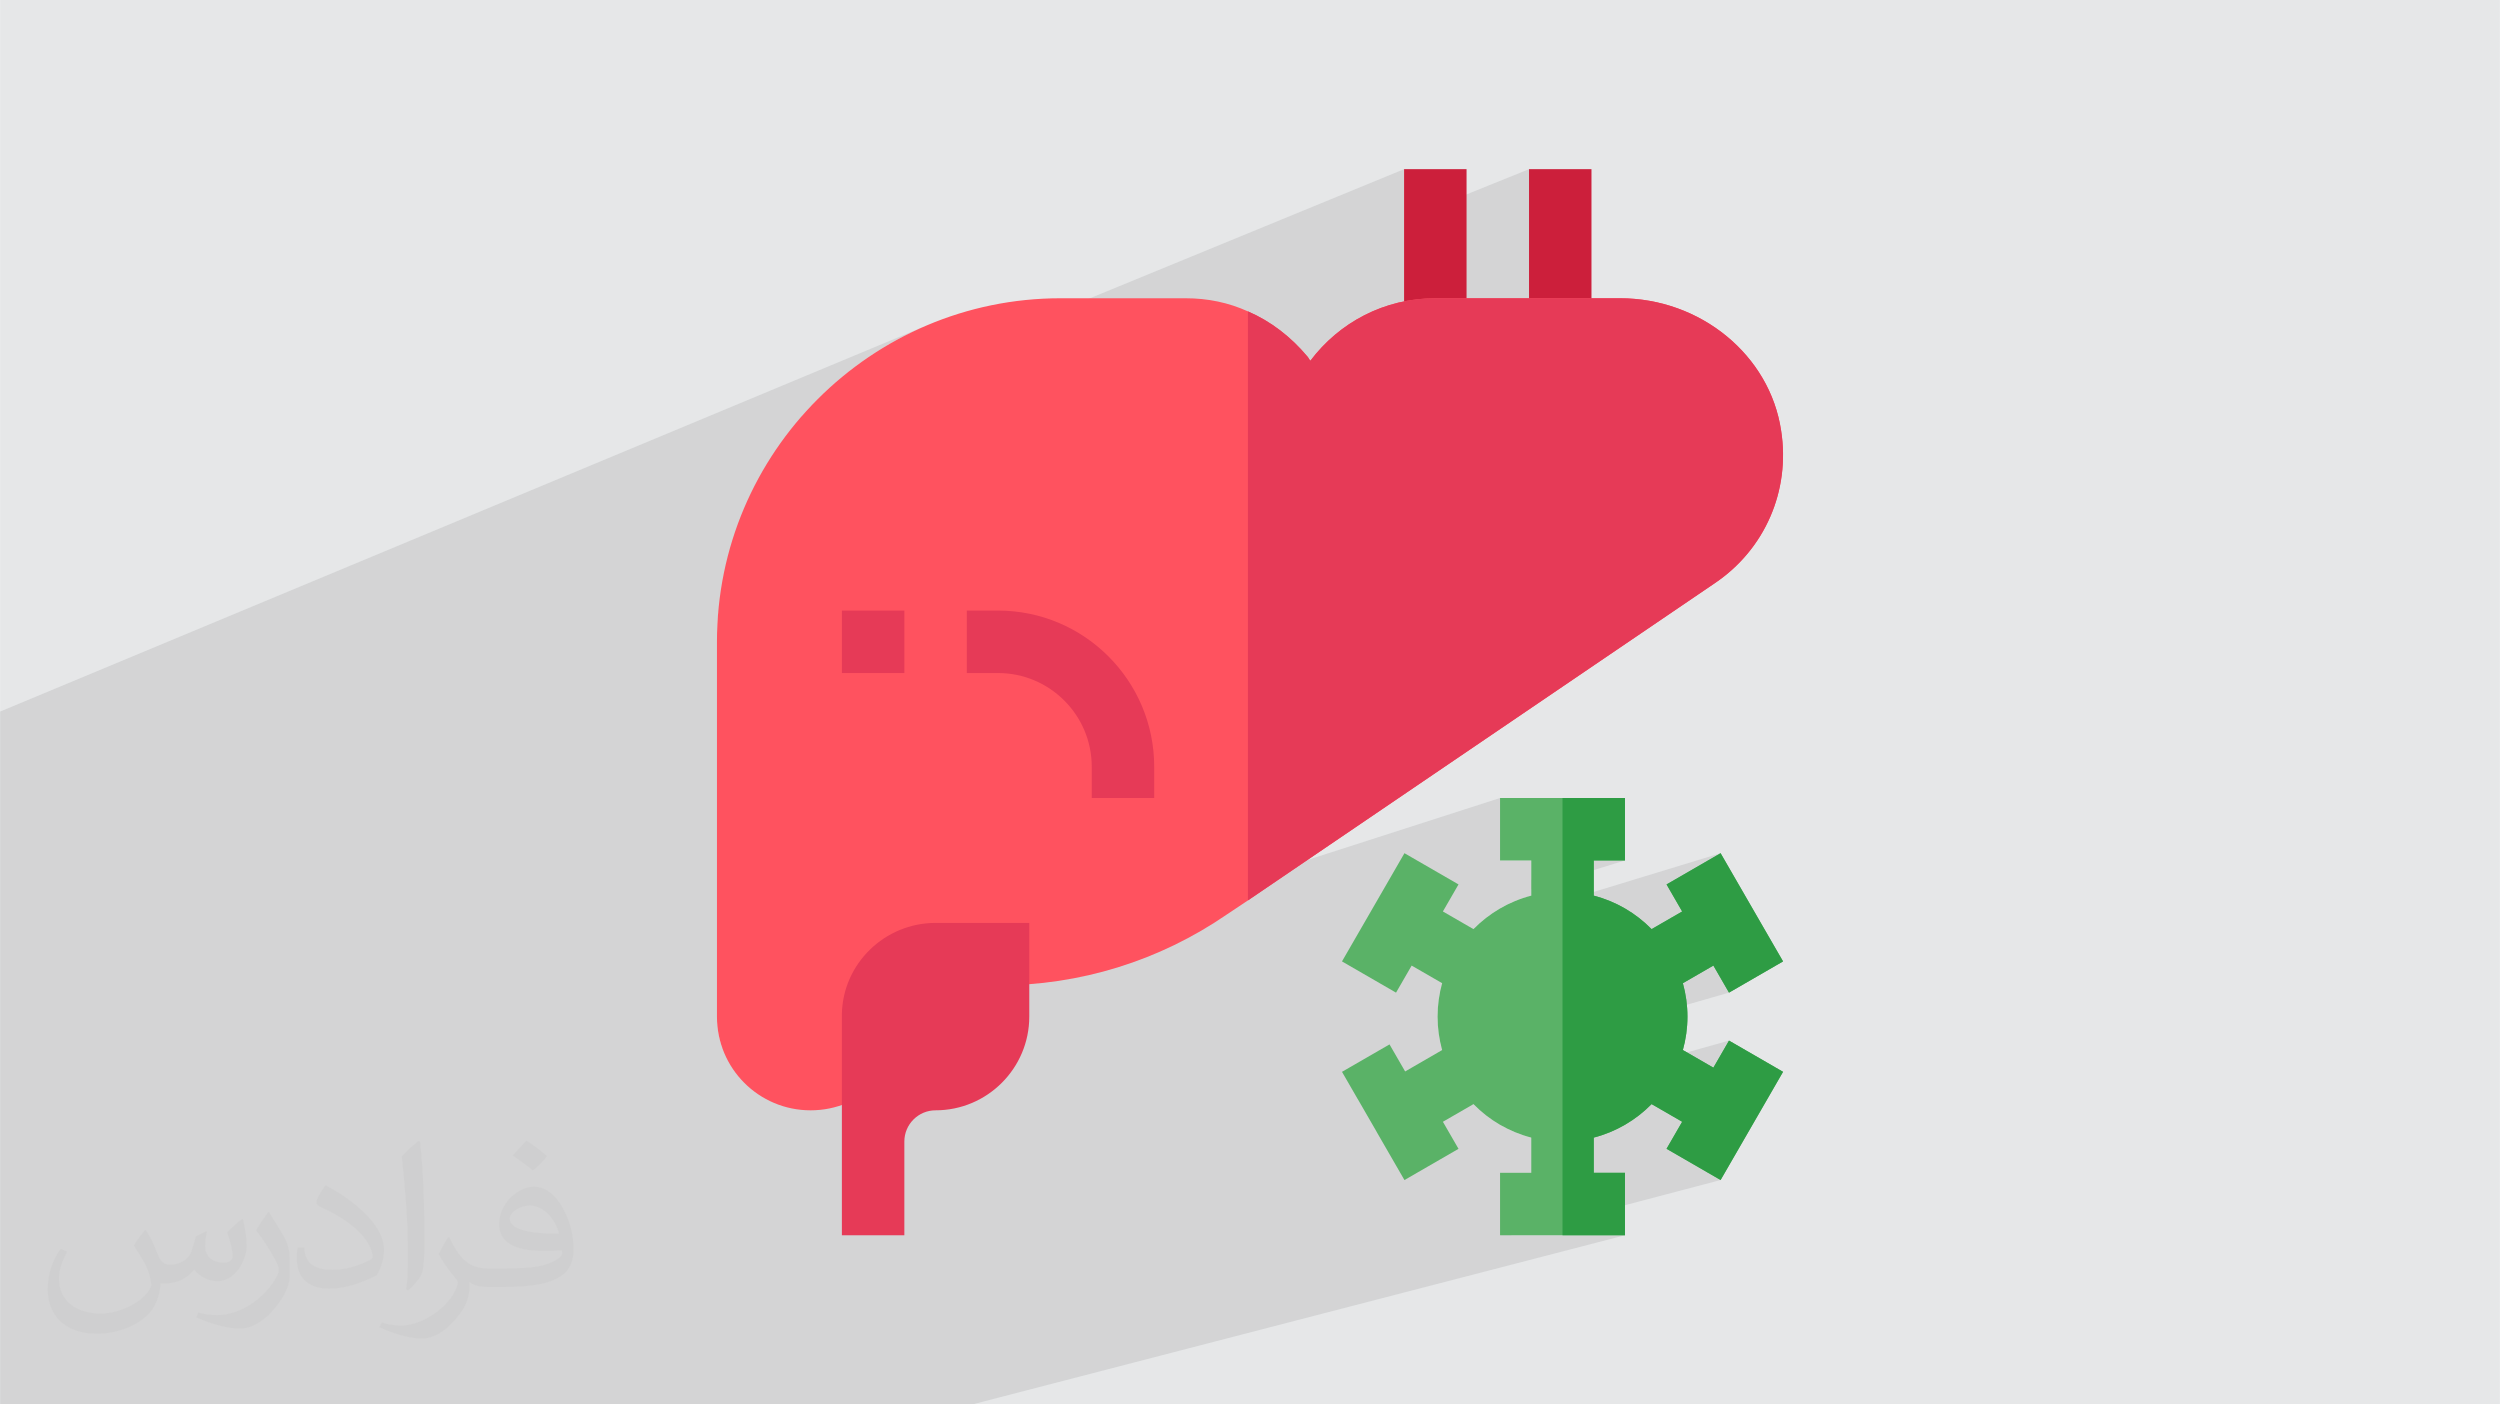 <?xml version="1.0" encoding="UTF-8"?>
<!DOCTYPE svg PUBLIC "-//W3C//DTD SVG 1.1//EN" "http://www.w3.org/Graphics/SVG/1.1/DTD/svg11.dtd">
<!-- Creator: CorelDRAW -->
<svg xmlns="http://www.w3.org/2000/svg" xml:space="preserve" width="3.708in" height="2.083in" version="1.1" style="shape-rendering:geometricPrecision; text-rendering:geometricPrecision; image-rendering:optimizeQuality; fill-rule:evenodd; clip-rule:evenodd"
viewBox="0 0 3702.73 2080.18"
 xmlns:xlink="http://www.w3.org/1999/xlink"
 xmlns:xodm="http://www.corel.com/coreldraw/odm/2003"
 enable-background="new 0 0 512 512">
 <defs>
  <style type="text/css">
   <![CDATA[
    .fil0 {fill:#E6E7E8}
    .fil7 {fill:#2E9C44;fill-rule:nonzero}
    .fil6 {fill:#5AB267;fill-rule:nonzero}
    .fil3 {fill:#CC1F3B;fill-rule:nonzero}
    .fil5 {fill:#E63A57;fill-rule:nonzero}
    .fil4 {fill:#FF525F;fill-rule:nonzero}
    .fil2 {fill:#373435;fill-opacity:0.031}
    .fil1 {fill:#373435;fill-opacity:0.102}
   ]]>
  </style>
 </defs>
 <g id="Layer_x0020_1">
  <polygon class="fil0" points="-0,0 3702.73,0 3702.73,2080.18 -0,2080.18 "/>
  <polygon class="fil1" points="2640.53,687.45 1061.82,1244.8 1061.82,1258.31 2639.02,703.64 2639.02,703.64 1061.82,1258.32 1061.82,1298.24 2626.5,754.25 2626.49,754.25 1061.82,1298.24 1061.82,1301.04 2625.07,757.98 2625.06,757.98 1061.82,1301.04 1061.82,1303.79 2623.57,761.69 2623.56,761.69 1061.82,1303.79 1061.82,1316.91 2615.12,779.79 2615.12,779.79 1061.82,1316.91 1061.82,1319.4 2613.24,783.32 2613.24,783.32 1061.82,1319.4 1061.82,1324.24 2609.29,790.28 2609.29,790.28 1061.82,1324.24 1061.82,1331.15 2602.91,800.46 2602.91,800.46 1061.82,1331.15 1061.82,1341.68 2591.06,816.68 2591.05,816.68 1061.82,1341.68 1061.82,1354.22 2572,837.68 2572,837.68 1061.82,1354.22 1061.82,1505.8 1062,1512.95 1062.53,1520.01 1063.41,1526.96 1064.63,1533.81 1066.18,1540.53 1068.04,1547.12 1069.91,1552.65 2221.75,1181.96 2221.75,1274.48 2268.01,1274.48 2268.01,1303.13 2360.53,1274.49 2406.79,1274.48 2268.01,1317.28 2268.01,1326.61 2252.67,1331.32 2249.84,1332.33 2243.96,1334.63 2238.19,1337.13 2232.52,1339.82 2226.96,1342.69 2221.5,1345.74 2216.16,1348.97 2210.95,1352.38 2205.85,1355.95 2200.88,1359.69 2196.05,1363.58 2191.34,1367.63 2186.78,1371.84 2183.32,1375.24 2548.38,1263.72 2468.33,1309.99 2468.33,1309.99 2491.45,1350.05 2446.19,1376.19 2132.81,1469.67 2132.48,1471.31 2131.93,1474.37 2131.42,1477.44 2130.96,1480.53 2130.56,1483.64 2130.21,1486.76 2129.91,1489.9 2129.66,1493.05 2129.47,1496.22 2129.33,1499.4 2129.24,1502.6 2129.22,1505.8 2129.24,1509.01 2129.33,1512.21 2129.47,1515.39 2129.66,1518.56 2129.91,1521.71 2130.21,1524.85 2130.56,1527.97 2130.96,1531.08 2131.42,1534.17 2131.93,1537.24 2132.48,1540.29 2133.09,1543.33 2133.74,1546.36 2134.07,1547.74 2537.71,1430.2 2560.85,1470.28 2560.85,1470.28 2560.86,1470.29 2011.04,1628.14 2020.27,1644.12 2499.31,1507.4 2499.31,1507.4 2020.27,1644.12 2020.65,1644.78 2499.3,1508.2 2499.31,1508.2 2020.65,1644.78 2021.02,1645.43 2499.29,1509 2499.29,1509 2021.02,1645.43 2021.4,1646.09 2499.28,1509.8 2499.28,1509.8 2021.4,1646.09 2021.78,1646.74 2499.26,1510.6 2499.26,1510.6 2021.78,1646.74 2022.16,1647.39 2499.23,1511.4 2499.24,1511.4 2022.16,1647.39 2022.53,1648.04 2499.21,1512.2 2499.21,1512.2 2022.53,1648.04 2022.91,1648.69 2499.18,1513 2499.18,1513 2022.91,1648.69 2024.02,1650.63 2499.07,1515.38 2499.07,1515.38 2024.02,1650.63 2024.77,1651.91 2498.98,1516.97 2498.98,1516.97 2024.77,1651.91 2026.24,1654.46 2498.76,1520.13 2498.76,1520.13 2026.24,1654.46 2027.69,1656.98 2498.49,1523.27 2498.49,1523.27 2027.69,1656.99 2028.42,1658.24 2498.33,1524.84 2498.33,1524.84 2028.42,1658.24 2028.78,1658.87 2498.25,1525.62 2498.25,1525.62 2028.78,1658.87 2029.5,1660.11 2498.07,1527.18 2498.07,1527.18 2029.5,1660.11 2030.21,1661.35 2497.88,1528.74 2497.88,1528.74 2030.21,1661.35 2030.57,1661.97 2497.78,1529.52 2497.79,1529.52 2030.57,1661.97 2038.63,1675.94 2182.35,1635.41 2186.77,1639.76 2191.34,1643.97 2192.33,1644.82 2560.85,1541.31 2560.85,1541.31 2560.86,1541.31 2560.85,1541.31 2560.84,1541.32 2542.89,1572.41 2537.71,1581.39 2225.58,1668.15 2226.95,1668.91 2232.51,1671.78 2238.18,1674.47 2243.96,1676.97 2249.83,1679.28 2255.8,1681.39 2261.86,1683.29 2267.07,1684.74 2446.19,1635.4 2491.45,1661.54 2468.33,1701.6 2468.32,1701.6 2548.38,1747.86 2237.61,1829.64 2314.27,1829.64 2406.79,1829.64 2406.79,1829.64 2406.79,1829.64 1440.14,2080.18 1440.13,2080.18 1355.54,2080.18 1285.45,2080.18 1270.93,2080.18 1061.29,2080.18 1061.28,2080.18 1000.71,2080.18 959.71,2080.18 952.53,2080.18 913.64,2080.18 913.64,2080.18 913.63,2080.18 913.6,2080.18 913.59,2080.18 913.59,2080.18 913.51,2080.18 913.51,2080.18 913.37,2080.18 913.36,2080.18 913.18,2080.18 913.18,2080.18 912.96,2080.18 912.96,2080.18 912.7,2080.18 912.69,2080.18 912.39,2080.18 912.38,2080.18 912.03,2080.18 912.02,2080.18 911.62,2080.18 911.61,2080.18 911.18,2080.18 911.17,2080.18 910.69,2080.18 910.68,2080.18 910.14,2080.18 910.13,2080.18 909.57,2080.18 909.56,2080.18 908.94,2080.18 908.94,2080.18 908.29,2080.18 908.28,2080.18 907.56,2080.18 907.56,2080.18 906.82,2080.18 906.81,2080.18 906.01,2080.18 906.01,2080.18 905.18,2080.18 905.17,2080.18 904.29,2080.18 904.28,2080.18 903.38,2080.18 903.37,2080.18 902.4,2080.18 902.39,2080.18 901.39,2080.18 901.38,2080.18 900.35,2080.18 900.35,2080.18 899.24,2080.18 898.11,2080.18 898.1,2080.18 896.95,2080.18 896.94,2080.18 895.72,2080.18 895.72,2080.18 894.47,2080.18 894.46,2080.18 893.17,2080.18 893.17,2080.18 891.83,2080.18 889.03,2080.18 889.03,2080.18 887.58,2080.18 887.58,2080.18 884.53,2080.18 884.53,2080.18 882.97,2080.18 882.97,2080.18 881.35,2080.18 881.34,2080.18 879.69,2080.18 879.68,2080.18 878,2080.18 876.27,2080.18 876.26,2080.18 874.49,2080.18 874.49,2080.18 872.69,2080.18 872.68,2080.18 870.84,2080.18 868.96,2080.18 868.96,2080.18 868.95,2080.18 867.03,2080.18 867.03,2080.18 865.07,2080.18 865.06,2080.18 863.09,2080.18 863.08,2080.18 858.98,2080.18 858.98,2080.18 848.08,2080.18 848.07,2080.18 832.98,2080.18 831.34,2080.18 743.19,2080.18 720.41,2080.18 642.44,2080.18 642.43,2080.18 605.12,2080.18 555.31,2080.18 555.31,2080.18 553.12,2080.18 553.12,2080.18 548.73,2080.18 548.72,2080.18 544.33,2080.18 544.32,2080.18 542.1,2080.18 542.1,2080.18 537.66,2080.18 537.65,2080.18 528.73,2080.18 528.73,2080.18 519.73,2080.18 519.73,2080.18 515.21,2080.18 508.38,2080.18 508.38,2080.18 506.1,2080.18 506.1,2080.18 503.8,2080.18 503.8,2080.18 501.52,2080.18 501.52,2080.18 499.22,2080.18 499.22,2080.18 496.92,2080.18 496.92,2080.18 494.63,2080.18 492.32,2080.18 492.32,2080.18 464.13,2080.18 436.52,2080.18 436.51,2080.18 436.5,2080.18 379.52,2080.18 374.83,2080.18 328.92,2080.18 305.57,2080.18 297.44,2080.18 239.88,2080.18 183.01,2080.18 52.46,2080.18 34.91,2080.18 -0,2080.18 -0,2069.78 -0,2068.11 -0,2064.41 -0,2063.82 -0,2062.61 -0,2042.73 -0,2033.22 -0,2028.06 -0,2020.72 -0,2020.61 -0,2015.02 -0,1954.86 -0,1940.85 -0,1926.32 -0,1923.1 -0,1923.09 -0,1852.8 -0,1356.92 -0,1291.23 -0,1263.84 -0,1260.79 -0,1105.17 -0,1053.98 1372.92,481.85 1350.38,492.06 1328.45,503.32 1307.14,515.6 1286.49,528.86 1266.53,543.06 1247.29,558.19 1228.82,574.21 1211.13,591.07 1194.26,608.76 1186.7,617.49 2079.59,250.55 2079.59,325.33 2264.64,250.55 2264.64,441.76 1063.86,906.44 1062.48,924.53 1061.82,950.65 1061.82,1244.8 2640.52,687.45 "/>
  <path class="fil2" d="M215.96 1821.93c7.07,10.71 11.65,21.01 16.13,32.45 3.33,6.66 5.09,18.93 20.7,18.93 4.57,0 11.13,-1.35 16.95,-4.57 6.55,-3.44 11.54,-8.64 14.15,-16.53l6.24 -21.01 15.19 -7.49 1.04 1.04c-2.08,7.91 -2.59,15.5 -2.59,21.43 0,17.57 15.19,24.23 27.25,24.23 7.07,0 13.42,-3.44 13.42,-9.89 0,-8.32 -3.53,-22.47 -8.12,-35.16 7.07,-7.07 14.15,-14.15 22.26,-19.87l1.25 0.63c3.53,14.98 5.51,29.75 5.51,39.63 0,9.67 -4.27,20.39 -7.8,27.36 -7.28,13.73 -20.18,24.65 -35.78,24.65 -11.85,0 -25.06,-5.93 -34.12,-16.95l-0.52 0c-8.53,10.61 -21.74,20.18 -42.86,20.18l-6.55 0c-1.04,13.94 -4.05,23.81 -8.64,32.66 -12.58,24.54 -49.92,41.92 -85.08,41.92 -48.89,0 -73.43,-28.19 -73.43,-65.73 0,-23.19 7.59,-44.72 19.24,-60.01l9.56 3.95c-7.28,13.94 -12.17,27.04 -12.17,39.94 0,35.16 28.61,51.9 61.58,51.9 30.58,0 68.44,-19.45 75.31,-42.02 -2.59,-24.65 -11.85,-36.19 -26,-58.66 4.27,-7.49 9.78,-14.98 16.64,-22.98l1.25 0 0 0 0 0 -0.01 -0.04zm563.83 -132.3c10.3,6.45 20.39,14.04 30.27,22.78 -5.51,7.8 -12.38,14.88 -20.91,21.12 -9.89,-8.01 -19.76,-14.88 -29.86,-22.16 6.86,-7.7 13.63,-15.08 20.49,-21.74l0 0 0 0 0 0 0 0 0 0 0.01 0zm5.3 96.11c-16.64,0 -30.27,10.92 -30.27,19.03 0,17.38 33.28,22.78 73.12,22.56 -4.99,-20.39 -22.47,-41.61 -42.86,-41.61l0 0.01zm-37.35 92.99c21.64,0 40.57,-0.63 55.02,-4.27 16.13,-4.05 29.75,-12.17 29.75,-17.78 0,-1.46 0,-3.22 -0.52,-4.68 -9.05,0.83 -19.45,0.83 -28.5,0.83 -29.33,0 -51.79,-6.66 -60.64,-23.09 -2.19,-4.57 -3.74,-9.67 -3.74,-15.5 0,-15.92 6.86,-31.41 18.93,-42.13 10.08,-8.84 21.22,-14.35 32.55,-14.35 20.49,0 36.81,16.44 48.26,42.34 6.24,14.15 10.5,30.47 10.5,51.07 0,13.73 -3.74,25.27 -12.27,33.8 -15.92,15.4 -45.24,21.22 -90.17,21.22l-20.39 0 0 0 -5.3 0c-11.13,0 -19.14,-1.98 -25.48,-6.86l-1.04 0c0.31,2.59 0.52,5.09 0.52,7.49 0,10.08 -3.33,22.98 -10.08,33.28 -19.97,29.64 -41.61,42.53 -60.33,42.53 -18.93,0 -42.13,-7.28 -63.03,-16.75l3.74 -7.28c6.76,2.81 16.13,4.68 29.02,4.68 33.8,0 78.21,-32.45 83.72,-64.17 -1.25,-2.59 -3.53,-6.03 -6.76,-9.67 -9.89,-11.75 -16.13,-21.53 -21.95,-31.82 4.99,-9.89 9.56,-17.78 13.83,-24.96l1.77 -0.21c14.46,29.44 27.56,46.28 56.78,46.28l4.57 0 0 0 21.22 0 0 0 0 0 0 0 0 0 0 0 0.04 0zm-146.45 31.1c2.5,-13.52 2.7,-28.7 2.7,-42.86l0 -21.01c0,-39.21 -4.99,-96.2 -9.05,-133.34 7.07,-7.59 16.95,-16.53 24.75,-22.56l2.29 0.63c5.3,46.7 6.55,100.79 6.55,150.81 0,13.11 -0.52,25.9 -1.77,35.26 -0.73,11.85 -7.59,20.8 -22.26,34.53l-3.22 -1.46zm-150.71 -61.89c0.73,18.41 9.78,32.87 41.4,32.87 19.66,0 36.3,-5.09 54.71,-13.83 3.33,-1.46 5.09,-3.44 5.09,-5.09 0,-11.54 -8.84,-26.83 -23.71,-40.77 -14.46,-13.11 -33.6,-24.65 -51.48,-32.35 -6.14,-2.59 -8.12,-5.3 -8.12,-7.91 0,-5.3 7.07,-16.44 12.9,-24.44l1.98 -0.21c20.49,10.71 43.38,26.63 60.33,44.3 15.4,16.33 24.96,32.87 24.96,50.86 0,13.31 -4.05,25.79 -10.61,37.44 -22.47,11.33 -46.39,19.97 -70.1,19.97 -28.81,0 -48.47,-13.52 -48.47,-45.24 0,-3.44 0,-8.73 1.25,-15.61l9.89 0 0 0 0 0 0 0 0 0 0 0 -0.01 0zm-52.11 -52.32l17.89 28.92c6.55,10.71 12.69,22.37 12.69,40.77l0 23.5c0,19.03 -12.17,39.42 -31.82,59.6 -15.4,13.63 -29.02,19.45 -41.61,19.45 -18.72,0 -40.15,-5.82 -64.9,-16.44l2.81 -7.28c7.8,2.08 16.84,3.84 27.98,3.84 35.58,-0.21 71.97,-26.21 88.61,-57.93 1.98,-3.64 2.7,-7.07 2.7,-9.47 0,-3.64 -1.98,-7.7 -3.53,-11.33 -9.05,-17.05 -19.14,-32.66 -30.27,-47.12 5.82,-9.16 11.65,-17.99 17.99,-26.73l1.46 0.21 0 0 0 0 0 0 0 0 0 0 -0.01 0z"/>
  <g id="_1268437314656">
   <g>
    <g id="Hepatic_Virus_2_">
     <g>
      <polygon class="fil3" points="2264.64,250.55 2357.16,250.55 2357.16,488.03 2264.64,488.03 "/>
     </g>
     <g>
      <polygon class="fil3" points="2079.59,250.55 2172.12,250.55 2172.12,534.29 2079.59,534.29 "/>
     </g>
     <g>
      <g>
       <g>
        <g>
         <path class="fil4" d="M2638.08 637.92c-16.65,-111.96 -119.35,-196.15 -238.71,-196.15l-273.52 0c-75.87,0 -142.49,36.08 -185.05,92.53 -1.85,-1.86 -2.78,-4.63 -4.63,-6.48 -24.05,-28.68 -53.67,-51.81 -87.9,-66.62 -28.68,-12.95 -59.21,-19.43 -92.52,-19.43l-185.05 0c-280.36,0 -508.89,228.53 -508.89,508.89l0 555.15c0,76.79 61.99,138.79 138.79,138.79 76.8,0 138.79,-61.99 138.79,-141.57 0,-24.05 20.35,-43.48 46.26,-43.48l92.53 -0c121.21,0 238.72,-36.08 339.56,-105.48l30.53 -20.36 691.72 -470.02c74.03,-49.97 111.96,-136.94 98.08,-225.76l0 0z"/>
        </g>
       </g>
      </g>
     </g>
     <path class="fil5" d="M1385.65 1367.01c-75.18,0 -137.43,60.22 -138.79,135.09l0 188.75 0 138.79 92.53 0 0 -138.79c0,-25.52 20.78,-46.26 46.26,-46.26 76.53,0 138.79,-62.26 138.79,-138.79l0 -138.79 -138.79 0z"/>
     <g>
      <path class="fil5" d="M1709.49 1181.96l-92.53 0 0 -46.26c0,-76.53 -62.26,-138.79 -138.79,-138.79l-46.26 0 0 -92.53 46.26 0c127.58,0 231.31,103.77 231.31,231.31l0 46.26z"/>
     </g>
     <g>
      <polygon class="fil5" points="1246.87,904.39 1339.39,904.39 1339.39,996.91 1246.87,996.91 "/>
     </g>
    </g>
    <path class="fil5" d="M2540 863.68l-691.72 470.02 0 -872.51c34.23,14.81 63.84,37.94 87.9,66.62 1.85,1.86 2.77,4.63 4.63,6.48 42.56,-56.44 109.18,-92.53 185.05,-92.53l273.52 0c119.35,0 222.06,84.2 238.71,196.15 13.88,88.82 -24.05,175.79 -98.08,225.76l0 0z"/>
    <path class="fil6" d="M2537.71 1581.39l-45.18 -26.08c4.39,-15.77 6.78,-32.36 6.78,-49.51 0,-17.15 -2.39,-33.74 -6.78,-49.51l45.18 -26.09 23.14 40.08 80.06 -46.26 -92.53 -160.29 -80.06 46.26 23.12 40.06 -45.27 26.14c-23.2,-23.61 -52.64,-41.06 -85.65,-49.59l0 -52.11 46.26 0 0 -92.53 -92.53 0 -92.53 0 0 92.53 46.26 0 0 52.12c-33.01,8.53 -62.45,25.98 -85.65,49.59l-45.27 -26.14 23.13 -40.06 -80.06 -46.26 -92.53 160.29 80.06 46.26 23.14 -40.08 45.17 26.09c-4.38,15.77 -6.78,32.36 -6.78,49.51 0,17.15 2.39,33.74 6.78,49.51l-54.83 31.72 -23.14 -40.08 -70.4 40.63 92.53 160.3 80.06 -46.26 -23.12 -40.06 45.27 -26.14c23.2,23.61 52.64,41.06 85.65,49.59l0 52.11 -46.26 0 0 92.53 92.53 0 92.53 0 0 -92.53 -46.26 0 0 -52.12c33.01,-8.53 62.45,-25.98 85.65,-49.59l45.27 26.14 -23.13 40.06 80.06 46.26 92.53 -160.29 -80.06 -46.26 -23.13 40.09z"/>
   </g>
   <path class="fil7" d="M2406.79 1829.64l0 -92.53 -46.26 0 0 -52.12c33.01,-8.53 62.45,-25.98 85.65,-49.59l45.27 26.14 -23.13 40.06 80.06 46.26 92.53 -160.29 -80.06 -46.26 -23.14 40.08 -45.17 -26.08c4.38,-15.77 6.78,-32.36 6.78,-49.51 0,-17.15 -2.39,-33.74 -6.78,-49.51l45.17 -26.08 23.14 40.08 80.06 -46.26 -92.53 -160.29 -80.06 46.26 23.13 40.06 -45.27 26.14c-23.21,-23.61 -52.65,-41.06 -85.65,-49.59l0 -52.11 46.26 0 0 -92.53 -92.53 0 0 647.67 92.53 0z"/>
  </g>
 </g>
</svg>
